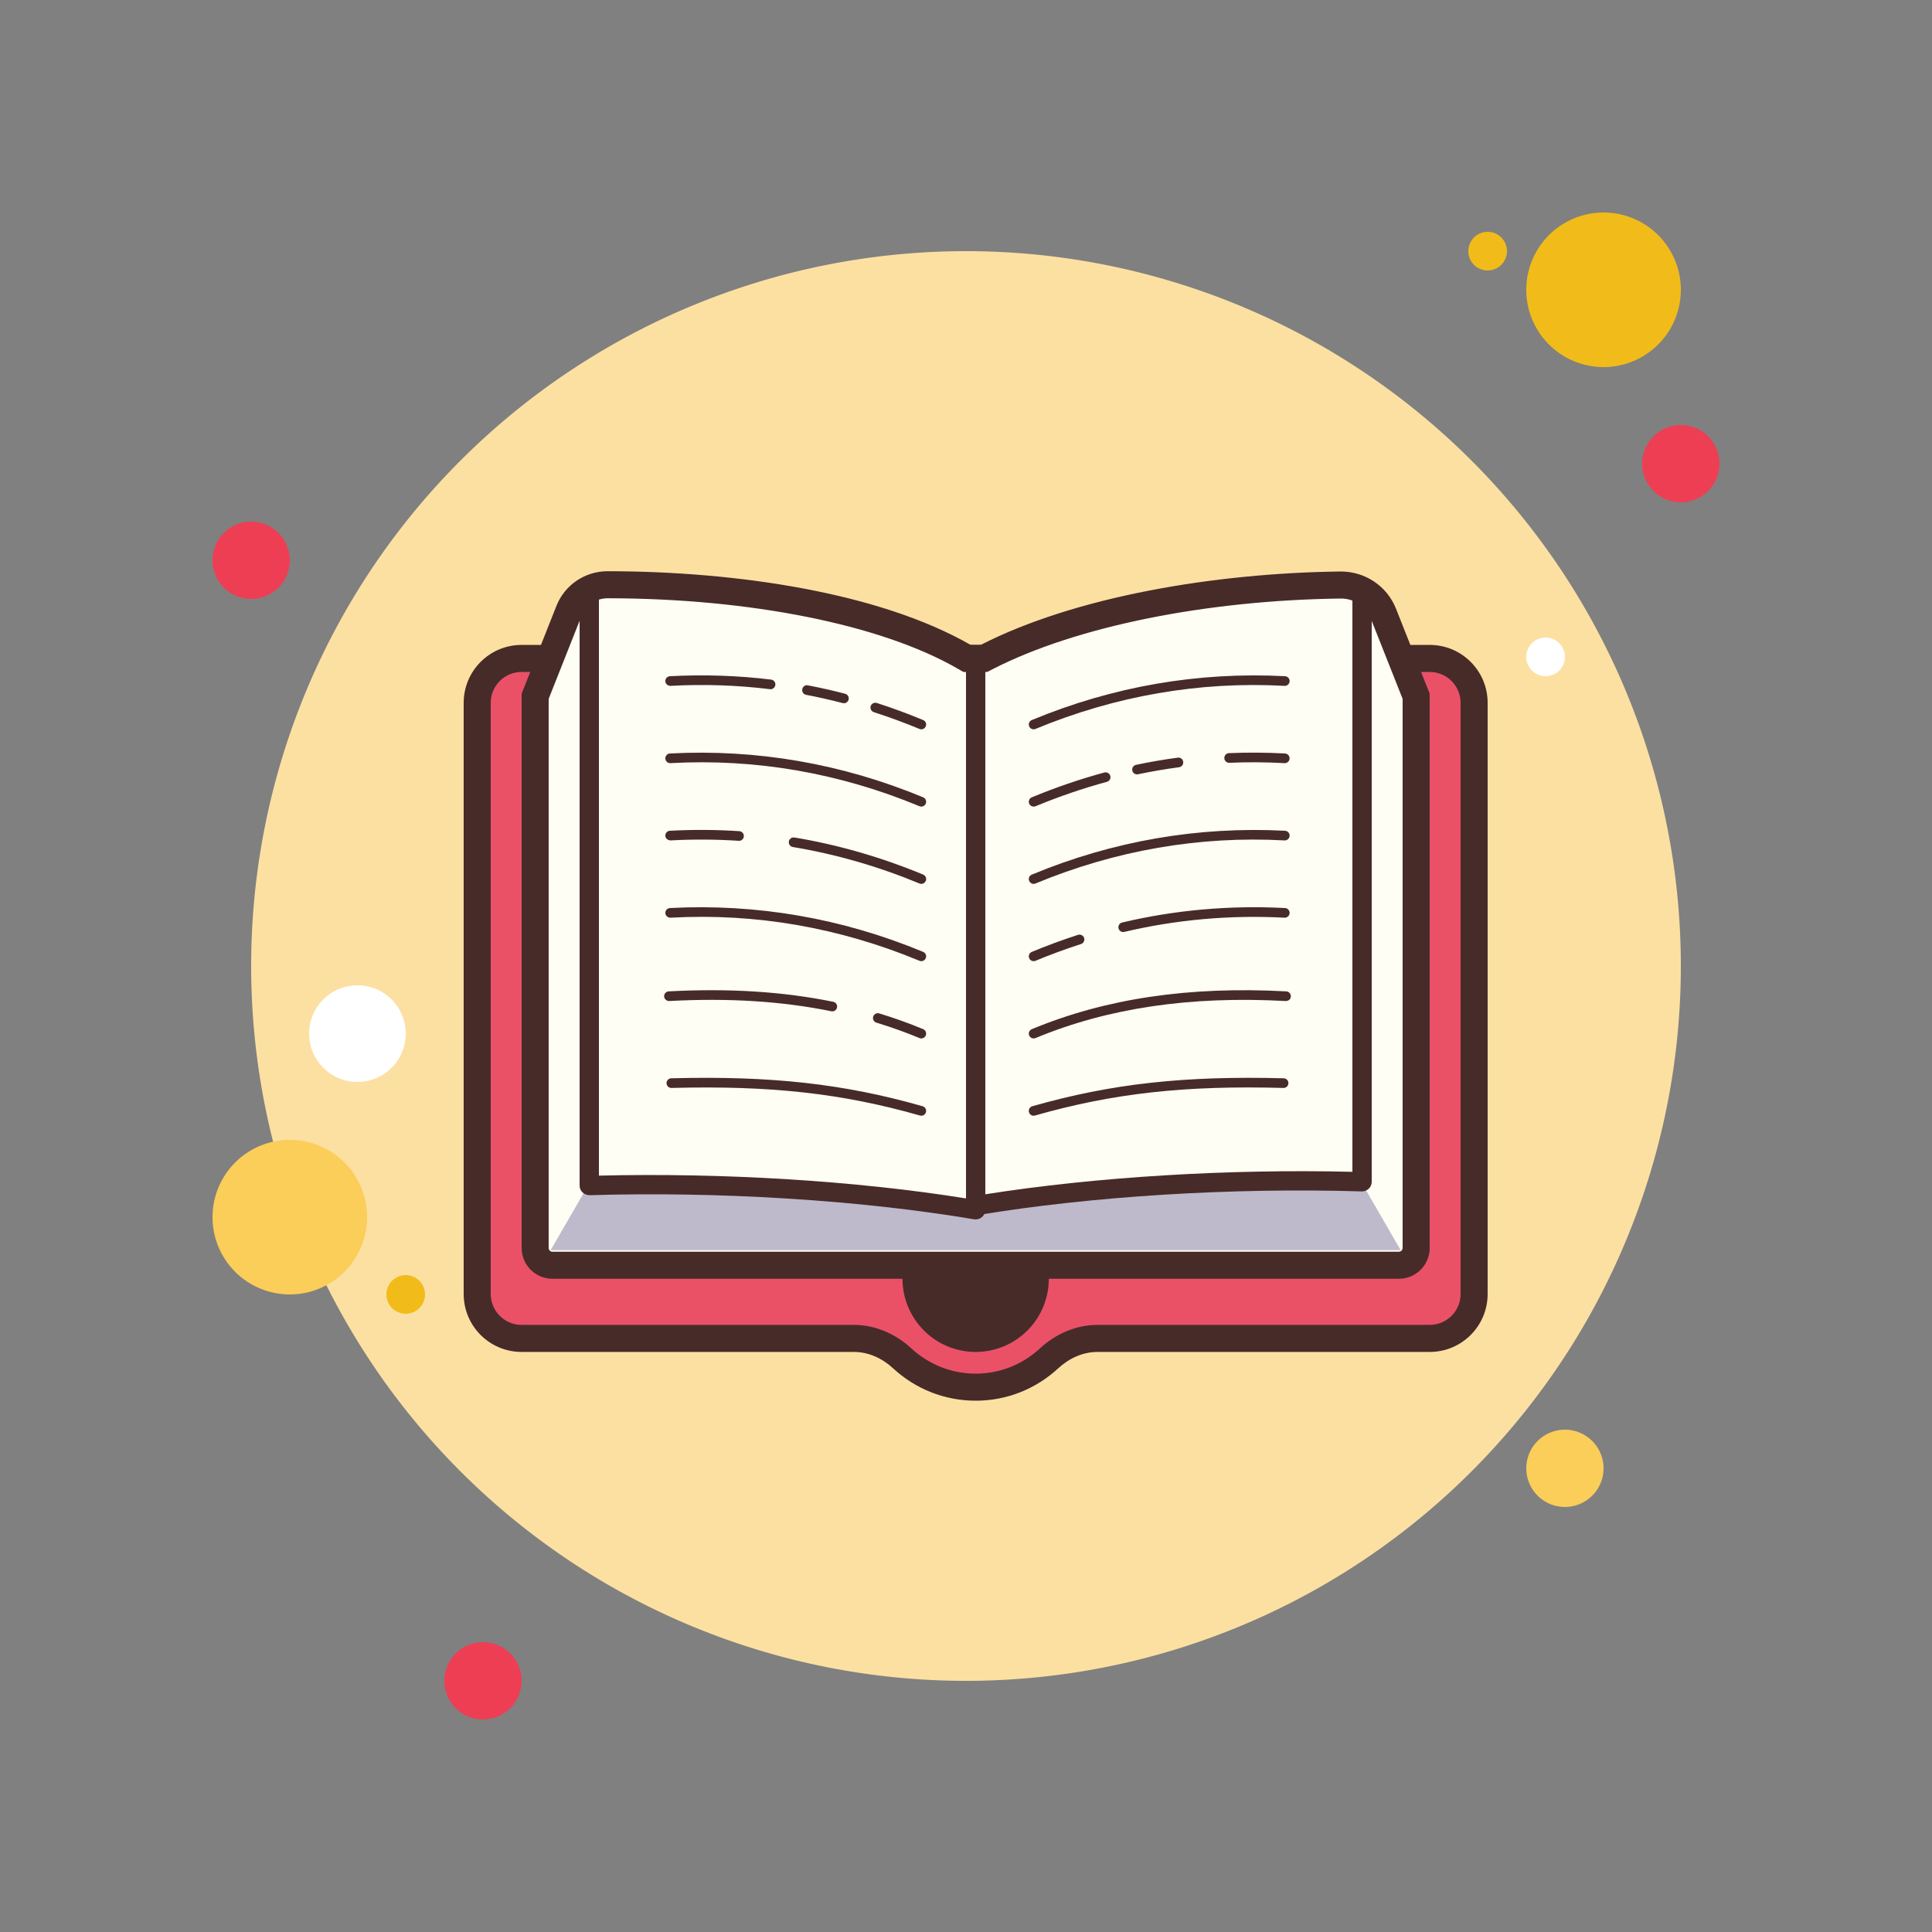 <svg xmlns="http://www.w3.org/2000/svg" viewBox="0 0 100 100" width="100px" height="100px"><rect x="0" y="0" width="100" height="100" fill="#808080" stroke="none"/><path fill="#ee3e54" d="M13 27A2 2 0 1 0 13 31A2 2 0 1 0 13 27Z"/><path fill="#f1bc19" d="M77 12A1 1 0 1 0 77 14A1 1 0 1 0 77 12Z"/><path fill="#fce0a2" d="M50 13A37 37 0 1 0 50 87A37 37 0 1 0 50 13Z"/><path fill="#f1bc19" d="M83 11A4 4 0 1 0 83 19A4 4 0 1 0 83 11Z"/><path fill="#ee3e54" d="M87 22A2 2 0 1 0 87 26A2 2 0 1 0 87 22Z"/><path fill="#fbcd59" d="M81 74A2 2 0 1 0 81 78 2 2 0 1 0 81 74zM15 59A4 4 0 1 0 15 67 4 4 0 1 0 15 59z"/><path fill="#ee3e54" d="M25 85A2 2 0 1 0 25 89A2 2 0 1 0 25 85Z"/><path fill="#fff" d="M18.5 51A2.5 2.5 0 1 0 18.5 56A2.5 2.5 0 1 0 18.5 51Z"/><path fill="#f1bc19" d="M21 66A1 1 0 1 0 21 68A1 1 0 1 0 21 66Z"/><path fill="#fff" d="M80 33A1 1 0 1 0 80 35A1 1 0 1 0 80 33Z"/><path fill="#ea5167" d="M50.5,71.8c-1.41,0-2.758-0.528-3.796-1.487c-0.722-0.668-1.613-1.036-2.511-1.036H26.997 c-1.267,0-2.297-1.03-2.297-2.297V36.378c0-1.267,1.03-2.297,2.297-2.297h47.006c1.267,0,2.297,1.03,2.297,2.297v30.602 c0,1.267-1.03,2.297-2.297,2.297H56.807c-0.896,0-1.788,0.368-2.511,1.035C53.258,71.271,51.91,71.8,50.5,71.8z"/><path fill="#472b29" d="M74.003,34.781c0.881,0,1.597,0.716,1.597,1.597v30.601c0,0.881-0.716,1.597-1.597,1.597H56.807 c-1.073,0-2.134,0.434-2.986,1.222C52.912,70.638,51.733,71.1,50.5,71.1s-2.412-0.462-3.321-1.302 c-0.853-0.788-1.913-1.222-2.986-1.222H26.997c-0.881,0-1.597-0.716-1.597-1.597V36.378c0-0.881,0.716-1.597,1.597-1.597H74.003 M74.003,33.381H26.997c-1.655,0-2.997,1.342-2.997,2.997v30.601c0,1.655,1.342,2.997,2.997,2.997h17.196 c0.765,0,1.474,0.331,2.036,0.85C47.352,71.864,48.85,72.5,50.5,72.5s3.148-0.636,4.271-1.674c0.562-0.519,1.271-0.85,2.036-0.85 h17.196c1.655,0,2.997-1.342,2.997-2.997V36.378C77,34.723,75.658,33.381,74.003,33.381L74.003,33.381z"/><path fill="#472b29" d="M50.5 62.404A3.786 3.786 0 1 0 50.5 69.976A3.786 3.786 0 1 0 50.5 62.404Z"/><path fill="#fffef4" d="M28.595,65.49c-0.494,0-0.895-0.401-0.895-0.895V36.038l1.752-4.422 c0.325-0.82,1.11-1.351,1.999-1.351c7.614,0.008,14.334,1.364,18.441,3.723l0.162,0.093h0.874l0.15-0.077 c4.386-2.243,11.226-3.635,18.297-3.723l0,0c1.012,0,1.874,0.581,2.23,1.479l1.694,4.277v28.558c0,0.493-0.401,0.895-0.896,0.895 H28.595z"/><path fill="#472b29" d="M31.452,30.966c7.383,0.007,14.146,1.364,18.091,3.629l0.324,0.186h0.373h0.519h0.337l0.3-0.154 c4.293-2.197,11.017-3.56,18.008-3.647c0.691,0,1.299,0.408,1.549,1.039l1.646,4.153v28.423c0,0.108-0.088,0.195-0.195,0.195 h-43.81c-0.108,0-0.195-0.088-0.195-0.195V36.172l1.703-4.298c0.219-0.552,0.748-0.908,1.348-0.908H31.452 M31.451,29.566 c-1.168,0-2.219,0.706-2.649,1.792L27,35.905v28.69c0,0.881,0.714,1.595,1.595,1.595h43.81c0.881,0,1.595-0.714,1.595-1.595 v-28.69l-1.744-4.401c-0.463-1.169-1.596-1.923-2.85-1.923c-0.013,0-0.026,0-0.039,0c-6.534,0.082-13.73,1.305-18.607,3.8h-0.519 c-4.687-2.692-12.053-3.809-18.787-3.815C31.453,29.566,31.452,29.566,31.451,29.566L31.451,29.566z"/><path fill="#bebacb" d="M70.414 61.103L50.533 62.081 30.586 61.103 28.5 64.709 72.5 64.709z"/><path fill="#472b29" d="M50.5,62.904c-0.118,0-0.232-0.041-0.323-0.118C50.064,62.69,50,62.551,50,62.404V34.5 c0-0.276,0.224-0.5,0.5-0.5s0.5,0.224,0.5,0.5v27.316c5.704-0.899,12.56-1.319,19-1.163V30.5c0-0.276,0.224-0.5,0.5-0.5 s0.5,0.224,0.5,0.5v30.667c0,0.135-0.055,0.265-0.151,0.358c-0.098,0.094-0.229,0.146-0.363,0.142 c-6.744-0.204-13.999,0.25-19.903,1.23C50.555,62.902,50.527,62.904,50.5,62.904z"/><path fill="#472b29" d="M50.5 63.117c-.027 0-.055-.002-.083-.007-5.901-.992-13.153-1.448-19.902-1.247-.135-.003-.266-.048-.363-.142C30.055 61.628 30 61.498 30 61.363V30.5c0-.276.224-.5.5-.5s.5.224.5.5v30.35c6.442-.156 13.299.267 19 1.179V34.5c0-.276.224-.5.5-.5s.5.224.5.5v28.117c0 .147-.065.287-.177.382C50.732 63.076 50.617 63.117 50.5 63.117zM53.5 37.75c-.098 0-.191-.058-.23-.154-.054-.127.007-.273.135-.326 4.209-1.747 8.619-2.504 13.109-2.27.138.008.243.126.236.264-.008.133-.118.236-.25.236-.004 0-.009 0-.014 0-4.407-.241-8.75.514-12.891 2.23C53.564 37.744 53.532 37.75 53.5 37.75zM66.5 39.5c-.004 0-.009 0-.014 0-.956-.053-1.917-.059-2.854-.018-.004 0-.008 0-.011 0-.134 0-.244-.105-.25-.239-.006-.138.102-.255.239-.261.954-.04 1.929-.035 2.902.018.138.008.243.125.236.264C66.742 39.396 66.632 39.5 66.5 39.5zM58.853 40.082c-.116 0-.22-.081-.245-.198-.028-.136.059-.268.193-.296.715-.151 1.442-.276 2.161-.372.144-.019.264.079.281.215.018.137-.078.263-.215.281-.707.094-1.422.217-2.124.364C58.887 40.08 58.869 40.082 58.853 40.082zM53.5 41.75c-.098 0-.191-.058-.23-.154-.054-.128.007-.273.135-.326 1.237-.514 2.501-.946 3.757-1.286.132-.033.271.043.307.176.036.134-.043.271-.176.307-1.235.335-2.479.76-3.696 1.265C53.564 41.744 53.532 41.75 53.5 41.75zM53.5 45.75c-.098 0-.191-.058-.23-.154-.054-.127.007-.273.135-.326 4.209-1.747 8.619-2.503 13.109-2.27.138.008.243.126.236.264-.008.133-.118.236-.25.236-.004 0-.009 0-.014 0-4.407-.242-8.75.514-12.891 2.23C53.564 45.744 53.532 45.75 53.5 45.75zM58.138 48.242c-.113 0-.216-.077-.243-.192-.032-.135.051-.27.186-.301C60.822 47.1 63.658 46.85 66.514 47c.138.008.243.126.236.264-.008.133-.118.236-.25.236-.004 0-.009 0-.014 0-2.802-.148-5.595.097-8.291.735C58.176 48.24 58.156 48.242 58.138 48.242zM53.5 49.75c-.098 0-.191-.058-.23-.154-.054-.127.007-.273.135-.326.779-.324 1.585-.621 2.394-.883.133-.039.273.03.315.161.042.132-.03.272-.161.315-.797.257-1.589.549-2.356.867C53.564 49.744 53.532 49.75 53.5 49.75z"/><g><path fill="#472b29" d="M53.5,53.75c-0.098,0-0.191-0.058-0.23-0.154c-0.054-0.127,0.007-0.273,0.135-0.326 c3.825-1.588,8.134-2.228,13.172-1.957c0.138,0.008,0.243,0.126,0.236,0.264c-0.008,0.137-0.096,0.231-0.264,0.236 c-4.956-0.268-9.198,0.359-12.953,1.918C53.564,53.744,53.532,53.75,53.5,53.75z"/></g><g><path fill="#472b29" d="M53.5,57.75c-0.109,0-0.209-0.071-0.24-0.182c-0.038-0.133,0.039-0.271,0.172-0.309 c4.089-1.167,7.862-1.583,13.013-1.447c0.138,0.004,0.247,0.119,0.243,0.257c-0.004,0.136-0.115,0.243-0.25,0.243 c-0.002,0-0.005,0-0.007,0c-5.101-0.139-8.825,0.276-12.862,1.428C53.546,57.747,53.522,57.75,53.5,57.75z"/></g><g><path fill="#472b29" d="M39.885,35.674c-0.01,0-0.021-0.001-0.031-0.002c-1.69-0.208-3.423-0.267-5.153-0.172 c-0.132,0.001-0.255-0.099-0.263-0.236s0.098-0.256,0.236-0.264c1.759-0.092,3.521-0.035,5.24,0.176 c0.137,0.017,0.235,0.142,0.218,0.278C40.117,35.581,40.009,35.674,39.885,35.674z"/></g><g><path fill="#472b29" d="M43.682,36.4c-0.021,0-0.042-0.003-0.063-0.008c-0.624-0.163-1.261-0.307-1.894-0.428 c-0.136-0.025-0.225-0.156-0.199-0.292s0.154-0.235,0.292-0.198c0.644,0.122,1.292,0.269,1.926,0.434 c0.134,0.035,0.214,0.172,0.179,0.306C43.894,36.326,43.793,36.4,43.682,36.4z"/></g><g><path fill="#472b29" d="M47.688,37.75c-0.032,0-0.064-0.006-0.096-0.02c-0.774-0.321-1.569-0.614-2.363-0.869 c-0.131-0.043-0.204-0.184-0.161-0.314c0.043-0.132,0.185-0.201,0.314-0.162c0.807,0.26,1.614,0.558,2.401,0.885 c0.128,0.053,0.188,0.199,0.135,0.326C47.878,37.692,47.786,37.75,47.688,37.75z"/></g><g><path fill="#472b29" d="M47.688,41.75c-0.032,0-0.064-0.006-0.096-0.02c-4.14-1.718-8.47-2.474-12.891-2.23 c-0.132,0.012-0.255-0.099-0.263-0.236s0.098-0.256,0.236-0.264c4.49-0.236,8.899,0.523,13.109,2.27 c0.127,0.053,0.188,0.199,0.135,0.326C47.878,41.692,47.786,41.75,47.688,41.75z"/></g><g><path fill="#472b29" d="M38.253,43.521c-0.006,0-0.011,0-0.017-0.001c-1.159-0.076-2.349-0.084-3.536-0.02 c-0.132-0.009-0.255-0.1-0.263-0.236c-0.007-0.138,0.098-0.256,0.236-0.264c1.207-0.064,2.416-0.057,3.595,0.021 c0.138,0.009,0.242,0.128,0.233,0.266C38.494,43.419,38.384,43.521,38.253,43.521z"/></g><g><path fill="#472b29" d="M47.688,45.75c-0.032,0-0.064-0.006-0.096-0.02c-2.139-0.887-4.344-1.522-6.555-1.888 c-0.136-0.023-0.228-0.151-0.206-0.288c0.022-0.136,0.148-0.224,0.288-0.206c2.248,0.373,4.491,1.019,6.665,1.921 c0.127,0.053,0.188,0.198,0.135,0.326C47.878,45.692,47.786,45.75,47.688,45.75z"/></g><g><path fill="#472b29" d="M47.688,49.75c-0.032,0-0.064-0.006-0.096-0.02c-4.14-1.717-8.47-2.475-12.891-2.23 c-0.132,0.002-0.255-0.099-0.263-0.236s0.098-0.256,0.236-0.264c4.49-0.234,8.899,0.522,13.109,2.27 c0.127,0.053,0.188,0.199,0.135,0.326C47.878,49.692,47.786,49.75,47.688,49.75z"/></g><g><path fill="#472b29" d="M43.081,52.348c-0.017,0-0.034-0.002-0.05-0.005c-2.563-0.522-5.309-0.695-8.393-0.53 c-0.131,0.004-0.255-0.099-0.263-0.236s0.098-0.256,0.236-0.264c3.127-0.165,5.914,0.009,8.519,0.54 c0.135,0.027,0.223,0.16,0.195,0.295C43.301,52.266,43.197,52.348,43.081,52.348z"/></g><g><path fill="#472b29" d="M47.688,53.75c-0.032,0-0.064-0.006-0.096-0.02c-0.721-0.299-1.471-0.567-2.229-0.798 c-0.132-0.04-0.207-0.18-0.167-0.312s0.178-0.204,0.312-0.167c0.773,0.235,1.539,0.51,2.275,0.815 c0.127,0.053,0.188,0.199,0.135,0.326C47.878,53.692,47.786,53.75,47.688,53.75z"/></g><g><path fill="#472b29" d="M47.688,57.75c-0.022,0-0.046-0.003-0.069-0.01c-4.036-1.152-7.765-1.561-12.862-1.428 c-0.002,0-0.005,0-0.007,0c-0.135,0-0.246-0.107-0.25-0.243c-0.003-0.138,0.105-0.253,0.243-0.257 c5.157-0.134,8.924,0.28,13.013,1.447c0.132,0.038,0.209,0.176,0.171,0.309C47.896,57.679,47.796,57.75,47.688,57.75z"/></g></svg>